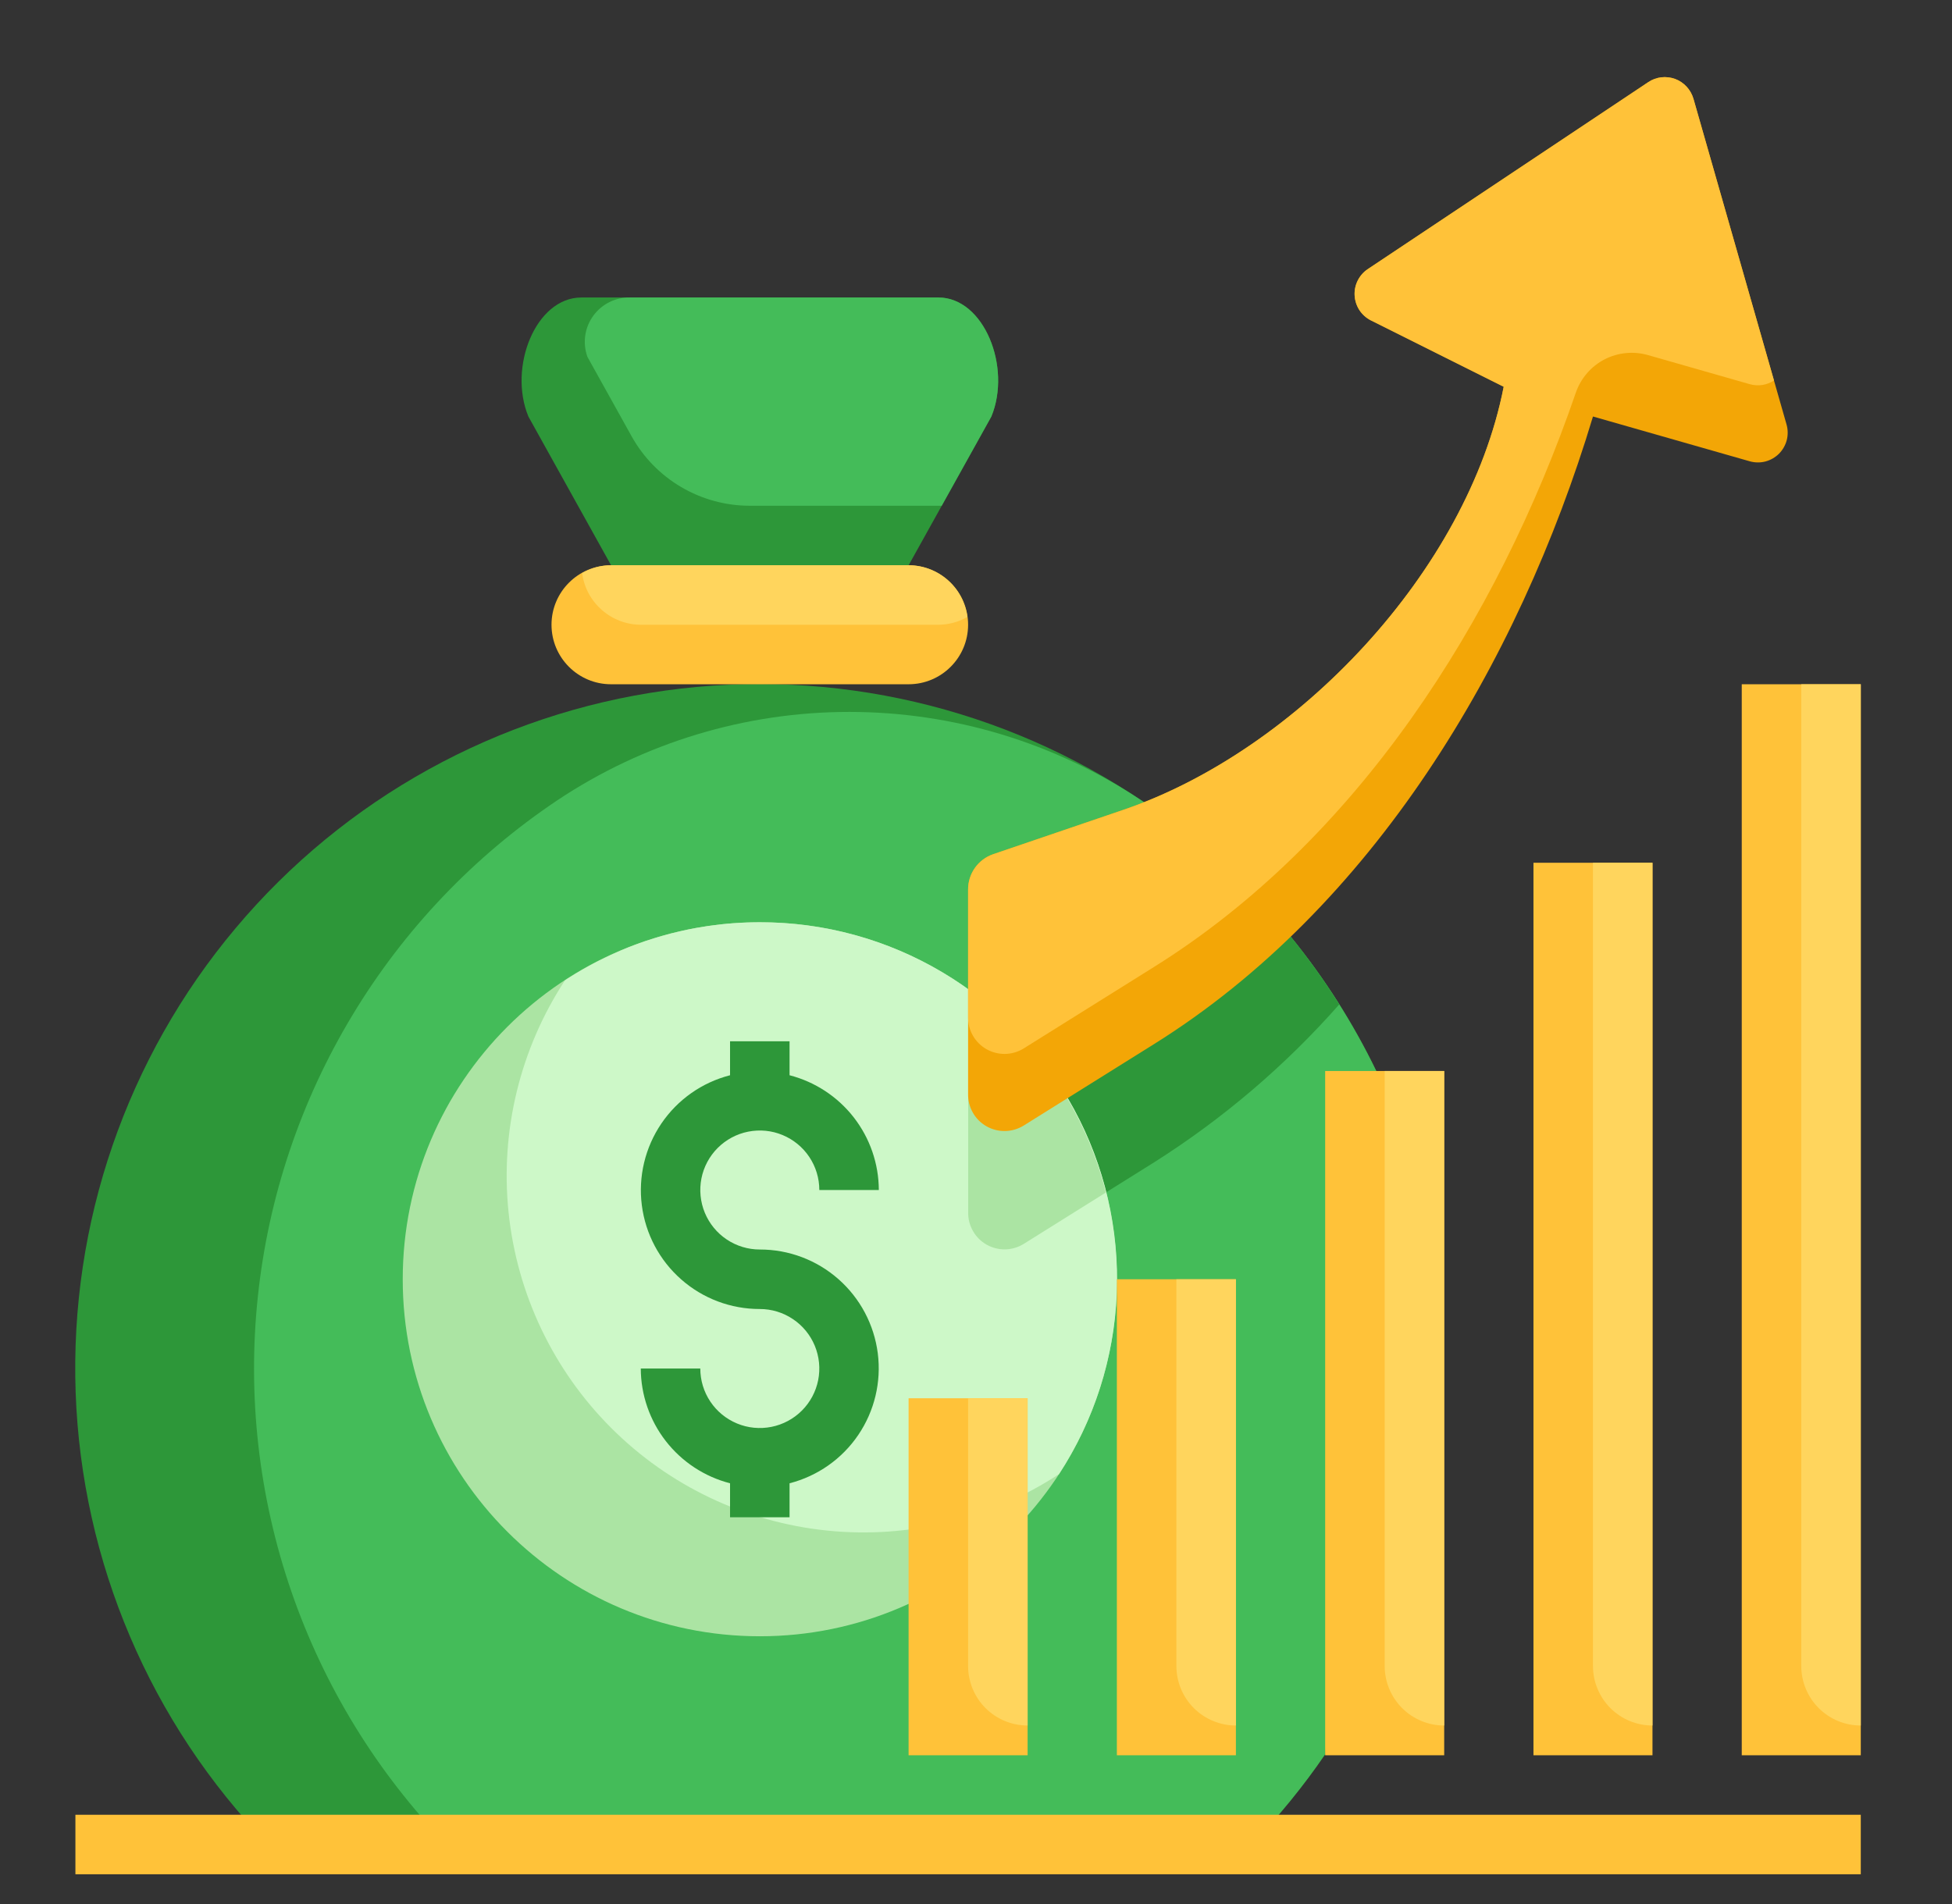 <svg xmlns="http://www.w3.org/2000/svg" width="41" height="40" viewBox="0 0 41 40" fill="none"><rect x="0" y="0" width="41" height="40" fill="#333333" stroke="none"/><g id="earning 1"><g id="Artboard 23"><path id="Vector" d="M5.633 38.75C3.156 36.195 1.716 32.812 1.589 29.256C1.463 25.701 2.659 22.224 4.948 19.5C7.237 16.775 10.454 14.996 13.979 14.507C17.503 14.018 21.084 14.853 24.028 16.851L27.111 19.678C27.818 20.546 28.421 21.493 28.908 22.5L27.835 36.853C27.373 37.528 26.855 38.163 26.287 38.75H5.633Z" fill="#2D9739"></path><path id="Vector_2" d="M28.908 22.5C28.42 21.492 27.817 20.546 27.11 19.678L24.027 16.851L23.973 16.814C22.156 15.602 20.022 14.956 17.838 14.956C15.655 14.956 13.521 15.602 11.704 16.814C9.957 17.985 8.488 19.526 7.402 21.328C6.315 23.129 5.637 25.147 5.416 27.239C5.194 29.331 5.435 31.446 6.12 33.435C6.805 35.424 7.919 37.238 9.382 38.75H26.286C26.855 38.163 27.373 37.528 27.834 36.853L28.908 22.5Z" fill="#44BC59"></path><path id="Vector_3" d="M28.13 21.101C27.819 20.606 27.479 20.131 27.11 19.678L25.731 18.413C25.067 18.866 24.347 19.232 23.589 19.5L20.857 20.431C20.703 20.485 20.57 20.585 20.476 20.719C20.383 20.852 20.333 21.011 20.334 21.174V25.468C20.331 25.605 20.366 25.74 20.433 25.859C20.5 25.978 20.599 26.077 20.718 26.145C20.837 26.214 20.972 26.249 21.109 26.247C21.246 26.245 21.38 26.206 21.497 26.134L24.242 24.418C25.689 23.502 26.998 22.385 28.13 21.101Z" fill="#2D9739"></path><path id="Vector_4" d="M19.084 11.875H12.834C12.144 11.875 11.584 12.435 11.584 13.125C11.584 13.815 12.144 14.375 12.834 14.375H19.084C19.774 14.375 20.334 13.815 20.334 13.125C20.334 12.435 19.774 11.875 19.084 11.875Z" fill="#FFC239"></path><path id="Vector_5" d="M15.959 34.375C20.101 34.375 23.459 31.017 23.459 26.875C23.459 22.733 20.101 19.375 15.959 19.375C11.817 19.375 8.459 22.733 8.459 26.875C8.459 31.017 11.817 34.375 15.959 34.375Z" fill="#ABE4A3"></path><path id="Vector_6" d="M15.959 19.375C14.505 19.374 13.083 19.798 11.867 20.595C10.924 22.035 10.505 23.757 10.682 25.469C10.859 27.182 11.62 28.782 12.838 29.999C14.055 31.216 15.655 31.977 17.367 32.154C19.08 32.331 20.801 31.913 22.242 30.97C22.981 29.839 23.401 28.529 23.457 27.178C23.512 25.828 23.202 24.487 22.558 23.299C21.914 22.111 20.961 21.119 19.799 20.428C18.637 19.737 17.311 19.373 15.959 19.375Z" fill="#CDF8C8"></path><path id="Vector_7" d="M12.835 11.875L11.098 8.75C10.67 7.711 11.253 6.25 12.21 6.25H19.71C20.667 6.25 21.251 7.711 20.823 8.75L19.085 11.875H12.835Z" fill="#2D9739"></path><path id="Vector_8" d="M15.959 26.25C15.712 26.25 15.47 26.177 15.264 26.039C15.059 25.902 14.899 25.707 14.804 25.478C14.71 25.25 14.685 24.999 14.733 24.756C14.781 24.514 14.9 24.291 15.075 24.116C15.25 23.941 15.473 23.822 15.715 23.774C15.958 23.726 16.209 23.75 16.437 23.845C16.666 23.94 16.861 24.1 16.998 24.305C17.136 24.511 17.209 24.753 17.209 25H18.459C18.457 24.447 18.272 23.911 17.933 23.475C17.593 23.038 17.119 22.727 16.584 22.589V21.875H15.334V22.589C14.745 22.74 14.232 23.101 13.891 23.604C13.55 24.107 13.404 24.717 13.481 25.32C13.558 25.923 13.852 26.477 14.308 26.878C14.764 27.28 15.351 27.501 15.959 27.5C16.206 27.5 16.448 27.573 16.653 27.711C16.859 27.848 17.019 28.043 17.114 28.272C17.208 28.5 17.233 28.751 17.185 28.994C17.137 29.236 17.018 29.459 16.843 29.634C16.668 29.809 16.445 29.928 16.203 29.976C15.96 30.024 15.709 30 15.481 29.905C15.252 29.81 15.057 29.65 14.92 29.445C14.782 29.239 14.709 28.997 14.709 28.75H13.459C13.461 29.303 13.646 29.839 13.985 30.275C14.325 30.712 14.799 31.023 15.334 31.161V31.875H16.584V31.161C17.172 31.01 17.686 30.649 18.027 30.146C18.368 29.643 18.514 29.033 18.437 28.43C18.36 27.827 18.066 27.273 17.61 26.872C17.154 26.47 16.567 26.249 15.959 26.25Z" fill="#2D9739"></path><path id="Vector_9" d="M39.084 38.125H1.584V39.375H39.084V38.125Z" fill="#FFC239"></path><path id="Vector_10" d="M25.959 26.875H23.459V36.875H25.959V26.875Z" fill="#FFC239"></path><path id="Vector_11" d="M30.334 22.5H27.834V36.875H30.334V22.5Z" fill="#FFC239"></path><path id="Vector_12" d="M34.709 18.125H32.209V36.875H34.709V18.125Z" fill="#FFC239"></path><path id="Vector_13" d="M23.227 25.053C22.805 23.368 21.81 21.883 20.414 20.85C20.365 20.951 20.338 21.062 20.336 21.174V25.468C20.333 25.605 20.367 25.74 20.435 25.859C20.502 25.979 20.601 26.078 20.72 26.146C20.838 26.214 20.974 26.249 21.111 26.247C21.248 26.245 21.382 26.206 21.499 26.134L23.227 25.053Z" fill="#ABE4A3"></path><path id="Vector_14" d="M39.084 14.375H36.584V36.875H39.084V14.375Z" fill="#FFC239"></path><path id="Vector_15" d="M21.584 29.375H19.084V36.875H21.584V29.375Z" fill="#FFC239"></path><path id="Vector_16" d="M12.835 11.875C12.622 11.876 12.412 11.933 12.227 12.039C12.266 12.339 12.413 12.614 12.64 12.813C12.867 13.013 13.158 13.124 13.46 13.125H19.71C19.924 13.124 20.134 13.067 20.319 12.961C20.279 12.661 20.133 12.386 19.906 12.187C19.679 11.987 19.387 11.876 19.085 11.875H12.835Z" fill="#FFD55D"></path><path id="Vector_17" d="M20.823 8.75C21.251 7.711 20.667 6.25 19.71 6.25H13.233C13.083 6.247 12.934 6.28 12.8 6.347C12.665 6.414 12.549 6.513 12.461 6.634C12.372 6.756 12.315 6.897 12.293 7.046C12.271 7.194 12.286 7.346 12.335 7.488L12.34 7.5L13.266 9.165C13.512 9.608 13.873 9.977 14.309 10.233C14.746 10.49 15.244 10.625 15.751 10.625H19.78L20.823 8.75Z" fill="#44BC59"></path><path id="Vector_18" d="M20.334 29.375V35C20.334 35.331 20.466 35.65 20.7 35.884C20.934 36.118 21.253 36.25 21.584 36.25V29.375H20.334Z" fill="#FFD55D"></path><path id="Vector_19" d="M24.709 26.875V35C24.709 35.331 24.841 35.65 25.075 35.884C25.309 36.118 25.628 36.25 25.959 36.25V26.875H24.709Z" fill="#FFD55D"></path><path id="Vector_20" d="M29.084 22.5V35C29.084 35.331 29.216 35.65 29.45 35.884C29.684 36.118 30.003 36.25 30.334 36.25V22.5H29.084Z" fill="#FFD55D"></path><path id="Vector_21" d="M33.459 18.125V35C33.459 35.331 33.591 35.65 33.825 35.884C34.059 36.118 34.377 36.25 34.709 36.25V18.125H33.459Z" fill="#FFD55D"></path><path id="Vector_22" d="M37.834 14.375V35C37.834 35.331 37.966 35.65 38.2 35.884C38.434 36.118 38.752 36.25 39.084 36.25V14.375H37.834Z" fill="#FFD55D"></path><path id="Vector_23" d="M37.525 8.918C37.555 9.025 37.557 9.139 37.529 9.247C37.501 9.354 37.444 9.453 37.366 9.532C37.287 9.61 37.188 9.667 37.081 9.695C36.973 9.723 36.859 9.721 36.752 9.691L33.459 8.75C31.884 13.986 28.813 19.076 24.242 21.933L21.497 23.649C21.38 23.72 21.246 23.759 21.109 23.761C20.972 23.763 20.837 23.728 20.718 23.66C20.599 23.592 20.5 23.493 20.433 23.373C20.366 23.254 20.331 23.119 20.334 22.982V18.688C20.333 18.525 20.383 18.366 20.477 18.233C20.57 18.1 20.703 18 20.857 17.946L23.589 17.015C27.245 15.769 30.828 11.99 31.584 8.125L28.797 6.732C28.699 6.683 28.616 6.609 28.555 6.518C28.495 6.426 28.46 6.321 28.453 6.211C28.446 6.102 28.468 5.993 28.517 5.895C28.566 5.797 28.639 5.713 28.73 5.653L34.621 1.725C34.703 1.67 34.796 1.636 34.894 1.624C34.992 1.613 35.091 1.625 35.183 1.658C35.276 1.692 35.358 1.748 35.425 1.82C35.492 1.892 35.541 1.979 35.569 2.073L37.525 8.918Z" fill="#F3A606"></path><path id="Vector_24" d="M21.497 22.029L24.242 20.312C28.488 17.659 31.44 13.078 33.101 8.243C33.206 7.943 33.422 7.695 33.704 7.549C33.987 7.404 34.314 7.373 34.619 7.461L36.752 8.071C36.838 8.095 36.927 8.101 37.015 8.088C37.103 8.074 37.187 8.042 37.261 7.993L35.569 2.073C35.541 1.979 35.492 1.892 35.425 1.82C35.358 1.748 35.276 1.692 35.183 1.658C35.091 1.625 34.992 1.613 34.894 1.624C34.796 1.636 34.703 1.67 34.621 1.725L28.73 5.653C28.639 5.713 28.566 5.797 28.517 5.895C28.468 5.993 28.446 6.102 28.453 6.211C28.46 6.321 28.495 6.426 28.555 6.518C28.616 6.609 28.699 6.683 28.797 6.732L31.584 8.125C30.828 11.99 27.245 15.769 23.589 17.016L20.857 17.947C20.703 18.001 20.57 18.101 20.477 18.233C20.383 18.366 20.333 18.525 20.334 18.688V21.363C20.331 21.5 20.366 21.635 20.433 21.754C20.501 21.873 20.599 21.972 20.718 22.04C20.837 22.108 20.972 22.143 21.109 22.141C21.246 22.139 21.38 22.1 21.497 22.029Z" fill="#FFC239"></path></g></g></svg>